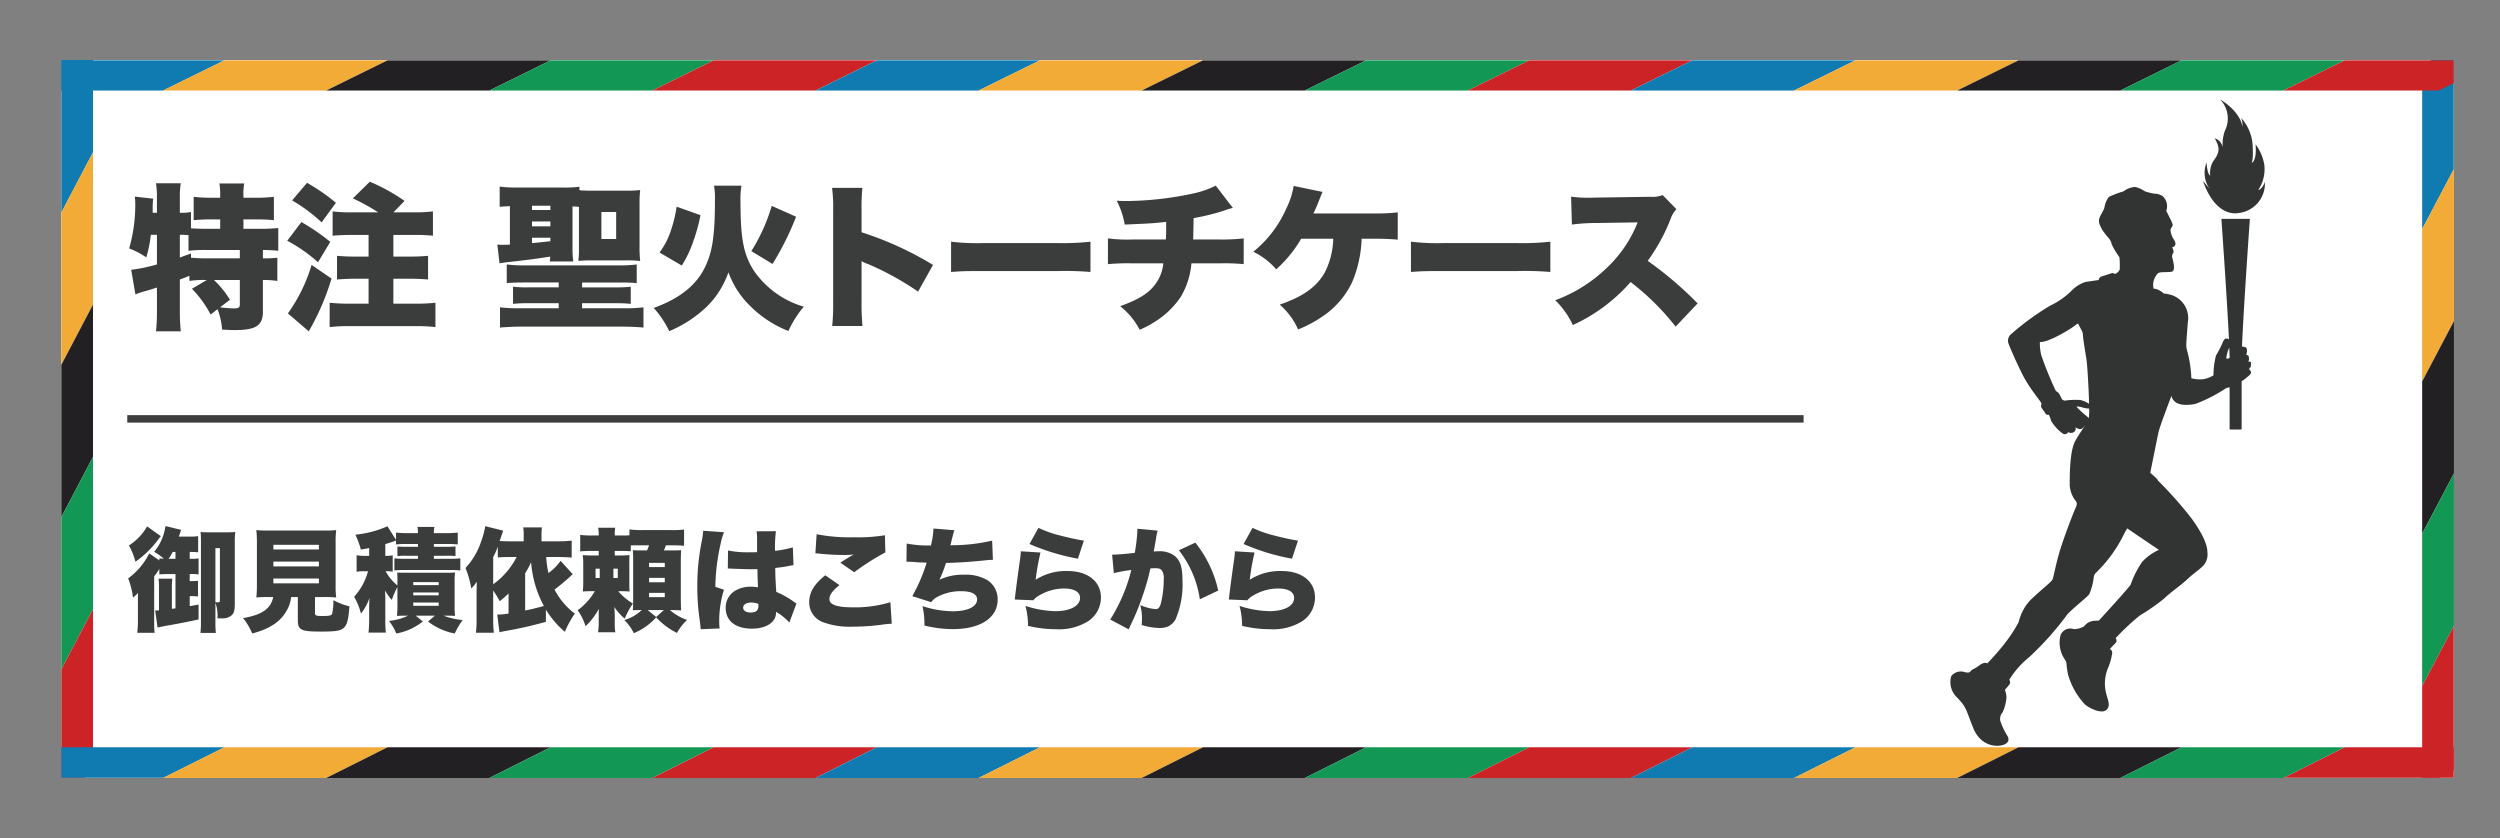 <svg xmlns="http://www.w3.org/2000/svg" xmlns:xlink="http://www.w3.org/1999/xlink" viewBox="0 0 334.383 112.124"><rect x="0" y="0" width="334.383" height="112.124" fill="#808080" stroke="none"/><defs><style>.cls-1{fill:none;}.cls-2{fill:#fff;}.cls-3{clip-path:url(#clip-path);}.cls-4{fill:#0f7bb1;}.cls-5{fill:#f2ab36;}.cls-6{fill:#232023;}.cls-7{fill:#129755;}.cls-8{fill:#cc2326;}.cls-9{fill:#3c3c3c;}.cls-10{fill:#323333;}.cls-11{fill:#3b3c3c;}</style><clipPath id="clip-path" transform="translate(8.188 8.027)"><rect class="cls-1" x="0" y="0" width="320" height="96"/></clipPath></defs><g id="レイヤー_2" data-name="レイヤー 2"><rect class="cls-2" x="8.188" y="8.027" width="320" height="96"/><g class="cls-3"><polygon class="cls-4" points="8.2 28.437 12.439 20.369 12.439 0 8.2 8.069 8.2 28.437"/><polygon class="cls-5" points="8.2 48.806 12.439 40.737 12.439 20.369 8.2 28.437 8.2 48.806"/><polygon class="cls-6" points="8.2 69.175 12.439 61.106 12.439 40.737 8.2 48.806 8.2 69.175"/><polygon class="cls-7" points="8.2 89.543 12.439 81.475 12.439 61.106 8.2 69.175 8.2 89.543"/><polygon class="cls-8" points="8.2 109.912 12.439 101.843 12.439 81.475 8.2 89.543 8.2 109.912"/><polygon class="cls-4" points="323.971 30.65 328.223 22.581 328.223 2.212 323.971 10.281 323.971 30.65"/><polygon class="cls-5" points="323.971 51.018 328.223 42.95 328.223 22.581 323.971 30.65 323.971 51.018"/><polygon class="cls-6" points="323.971 71.387 328.223 63.318 328.223 42.95 323.971 51.018 323.971 71.387"/><polygon class="cls-7" points="323.971 91.756 328.223 83.687 328.223 63.318 323.971 71.387 323.971 91.756"/><polygon class="cls-8" points="323.971 112.124 328.223 104.056 328.223 83.687 323.971 91.756 323.971 112.124"/><polygon class="cls-4" points="21.815 12.107 0 12.107 8.2 8.069 30.015 8.069 21.815 12.107"/><polygon class="cls-5" points="43.63 12.107 21.815 12.107 30.015 8.069 51.83 8.069 43.63 12.107"/><polygon class="cls-6" points="65.445 12.107 43.63 12.107 51.83 8.069 73.645 8.069 65.445 12.107"/><polygon class="cls-7" points="87.26 12.107 65.445 12.107 73.645 8.069 95.46 8.069 87.26 12.107"/><polygon class="cls-8" points="109.075 12.107 87.26 12.107 95.46 8.069 117.275 8.069 109.075 12.107"/><polygon class="cls-4" points="130.89 12.107 109.075 12.107 117.275 8.069 139.09 8.069 130.89 12.107"/><polygon class="cls-5" points="152.705 12.107 130.89 12.107 139.09 8.069 160.905 8.069 152.705 12.107"/><polygon class="cls-6" points="174.521 12.107 152.705 12.107 160.905 8.069 182.721 8.069 174.521 12.107"/><polygon class="cls-7" points="196.336 12.107 174.521 12.107 182.721 8.069 204.536 8.069 196.336 12.107"/><polygon class="cls-8" points="218.151 12.107 196.336 12.107 204.536 8.069 226.351 8.069 218.151 12.107"/><polygon class="cls-4" points="239.966 12.107 218.151 12.107 226.351 8.069 248.166 8.069 239.966 12.107"/><polygon class="cls-5" points="261.781 12.107 239.966 12.107 248.166 8.069 269.981 8.069 261.781 12.107"/><polygon class="cls-6" points="283.596 12.107 261.781 12.107 269.981 8.069 291.796 8.069 283.596 12.107"/><polygon class="cls-7" points="305.411 12.107 283.596 12.107 291.796 8.069 313.611 8.069 305.411 12.107"/><polygon class="cls-8" points="326.183 12.107 305.411 12.107 313.611 8.069 334.383 8.069 326.183 12.107"/><polygon class="cls-4" points="21.815 104.056 0 104.056 8.2 99.95 30.015 99.95 21.815 104.056"/><polygon class="cls-5" points="43.63 104.056 21.815 104.056 30.015 99.95 51.83 99.95 43.63 104.056"/><polygon class="cls-6" points="65.445 104.056 43.63 104.056 51.83 99.95 73.645 99.95 65.445 104.056"/><polygon class="cls-7" points="87.26 104.056 65.445 104.056 73.645 99.95 95.46 99.95 87.26 104.056"/><polygon class="cls-8" points="109.075 104.056 87.26 104.056 95.46 99.95 117.275 99.95 109.075 104.056"/><polygon class="cls-4" points="130.89 104.056 109.075 104.056 117.275 99.95 139.09 99.95 130.89 104.056"/><polygon class="cls-5" points="152.705 104.056 130.89 104.056 139.09 99.95 160.905 99.95 152.705 104.056"/><polygon class="cls-6" points="174.521 104.056 152.705 104.056 160.905 99.95 182.721 99.95 174.521 104.056"/><polygon class="cls-7" points="196.336 104.056 174.521 104.056 182.721 99.95 204.536 99.95 196.336 104.056"/><polygon class="cls-8" points="218.151 104.056 196.336 104.056 204.536 99.95 226.351 99.95 218.151 104.056"/><polygon class="cls-4" points="239.966 104.056 218.151 104.056 226.351 99.95 248.166 99.95 239.966 104.056"/><polygon class="cls-5" points="261.781 104.056 239.966 104.056 248.166 99.95 269.981 99.95 261.781 104.056"/><polygon class="cls-6" points="283.596 104.056 261.781 104.056 269.981 99.95 291.796 99.95 283.596 104.056"/><polygon class="cls-7" points="305.411 104.056 283.596 104.056 291.796 99.95 313.611 99.95 305.411 104.056"/><polygon class="cls-8" points="326.183 104.056 305.411 104.056 313.611 99.95 334.383 99.95 326.183 104.056"/></g></g><g id="レイヤー_4" data-name="レイヤー 4"><rect class="cls-9" x="17.021" y="55.527" width="224.214" height="1"/><path class="cls-10" d="M292.677,41.447v-.258c.3-.086.172-.472.215-.687s-.429-.172-.429-.172c.215-.086.172-.429.129-.644s-.343-.258-.343-.258a1.399,1.399,0,0,0,.086-.773c-.058-.259-.348-.325-.649-.314.208-5.188,1.054-17.091,1.054-17.091h-3.81s.751,10.569,1.012,16.13a.348.348,0,0,0-.139-.098c-.258-.086-.515,0-.687.472a13.712,13.712,0,0,1-.901,1.76,10.142,10.142,0,0,0-.343,2.661,4.079,4.079,0,0,1-1.33.515,4.326,4.326,0,0,1-1.631-.129,16.128,16.128,0,0,0-.601-3.82c-.129-.515-.086-.73.129-3.648a3.241,3.241,0,0,0-2.146-3.648,5.092,5.092,0,0,0-1.073-.215,2.555,2.555,0,0,0-1.202-.644c-.258,0-.172-.086-.172-.086a2.214,2.214,0,0,1,.558-1.931c.215-.3,1.33-.129,1.888-.258s.172-1.459.086-1.803a.792.792,0,0,1,.129-.73c.129-.172-.172-.73-.172-.73a.487.487,0,0,0,.429-.343c.129-.343-.3-.815-.386-1.03a3.122,3.122,0,0,1-.258-.901c0-.258.3-.515.3-.73a3.062,3.062,0,0,0-.343-.815s-.386-.815-.472-.944a.242.242,0,0,1,0-.258,1.827,1.827,0,0,0-.515-1.803,1.951,1.951,0,0,0-1.073-.343,6.286,6.286,0,0,1-1.373-.343,3.371,3.371,0,0,0-1.245-.558,2.945,2.945,0,0,0-1.588.601,12.313,12.313,0,0,0-1.931.73,3.116,3.116,0,0,0-.601,1.459c-.129.429-.515.901-.687,1.459s.258,1.159.386,1.459a10.609,10.609,0,0,0,.901,1.159,1.801,1.801,0,0,1,.386.815,10.49,10.49,0,0,0,1.03,1.717,13.911,13.911,0,0,1,.043,1.545c-.043.429-.601.687-.601.687l-.386-.129s-1.159.386-1.459.472-.386.472-.386.472-1.116.172-1.76.258a4.706,4.706,0,0,0-1.931,1.245,10.4,10.4,0,0,1-2.79,1.931,34.919,34.919,0,0,0-5.193,3.777,1.136,1.136,0,0,0-.343,1.373s.687,1.76,1.803,3.991,2.704,3.82,2.575,4.034a.54.54,0,0,0,0,.472s.472.644.558.815.429.129.429.129a3.714,3.714,0,0,1,.3.815,5.857,5.857,0,0,0,1.588,1.717.492.492,0,0,0,.687-.215.746.746,0,0,0,.773,0,.594.594,0,0,0,.215-.644s.601.472.987.086a3.501,3.501,0,0,0,.435-.581c-.376.646-.957,1.41-1.465,2.341-.773,1.416-.73,4.979-.73,5.923a3.74,3.74,0,0,0,.815,2.103c.215.258.129.601-.043.944s-1.33,3.305-1.974,5.322-.944,3.906-1.116,4.249-1.846,1.631-3.004,2.79a6.422,6.422,0,0,0-1.502,2.876,19.702,19.702,0,0,1-1.888,2.876c-.987,1.288-2.318,2.661-2.318,2.661-.343-.258-.944.172-.944.172a6.438,6.438,0,0,1-1.03.644c-.343.129-.172.558-1.03.343a1.652,1.652,0,0,0-1.803.515,2.809,2.809,0,0,0,.815,2.918c1.159,1.288.987,1.116,2.06,3.906s3.433,2.661,4.163,2.361.687-.773.472-1.159a9.395,9.395,0,0,1-.944-1.974,1.318,1.318,0,0,1,.3-1.202,6.067,6.067,0,0,0,.515-2.017,3.39,3.39,0,0,0-.215-.987,8.474,8.474,0,0,0,.644-.773c.129-.215-.043-.601-.043-.601a11.839,11.839,0,0,1,2.618-2.961,40.806,40.806,0,0,0,4.979-5.537c.3-.558,2.747-2.446,3.09-2.918a8.045,8.045,0,0,0,.601-2.318,1.168,1.168,0,0,1,.215-.472,18.279,18.279,0,0,0,3.863-5.322l.386-.687,4.249,2.876a6.923,6.923,0,0,0-2.232,1.588A12.57,12.57,0,0,0,276.797,70.16c-.3.515-4.249,4.807-4.249,4.807l-.644.043a1.82,1.82,0,0,0-1.33.73,2.764,2.764,0,0,1-1.373.386,1.409,1.409,0,0,0-1.76.73,3.939,3.939,0,0,0,.429,3.133c.558.858.172.429.558,2.232a9.687,9.687,0,0,0,2.189,3.906c.386.429,2.232,1.416,2.918.815s.129-1.416-.086-2.532a5.374,5.374,0,0,1,.3-3.047,7.651,7.651,0,0,0,.558-1.931.527.527,0,0,0-.3-.644s.472-.515.773-.815a.473.473,0,0,0,0-.644,31.632,31.632,0,0,1,3.262-3.047,26.15,26.15,0,0,0,3.305-2.318c.73-.73,2.189-1.717,3.047-2.532s1.717-1.33,2.189-1.888a2.256,2.256,0,0,0,.472-1.76c0-.773-.429-2.103-2.017-4.335A50.714,50.714,0,0,0,280.445,56.254c0-.215-1.03-1.03-1.03-1.03.192-.957.966-4.818,1.116-5.494.172-.773,1.717-4.807,1.717-4.807.343,1.416,2.103,1.288,3.219,1.073a21.051,21.051,0,0,0,4.163-2.146,2.102,2.102,0,0,0,.399-.085v5.554a.114.114,0,0,0,.122.104H291.517a.114.114,0,0,0,.122-.104V42.968a4.746,4.746,0,0,0,.566-.405c.172-.172.644-.472.687-.73A.39.39,0,0,0,292.677,41.447Zm-24.764,4.12-.3-.172s-.172-.386-.343-.687a1.107,1.107,0,0,0-.472-.429,43.71,43.71,0,0,1-1.974-4.85,6.768,6.768,0,0,1-.172-1.717c1.116.129,4.292-1.845,4.678-2.189a1.951,1.951,0,0,1,.441-.282c.123.363.632,1.057.632,1.44,0,.472.3,2.232.472,3.305.122.763.309,3.934.361,5.997a3.933,3.933,0,0,0-1.133-.503A9.929,9.929,0,0,0,267.913,45.567Zm3.305,2.146a1.522,1.522,0,0,1-.037.167c-.157-.159-.474-.413-.65-.553-.215-.172-.815-.773-.944-.901s.386-.086.73.043a4.152,4.152,0,0,0,.931.156A8.847,8.847,0,0,1,271.217,47.713Zm18.369-7.811a4.164,4.164,0,0,1,.401-1.428c.021.55.035,1.019.039,1.384C289.813,39.949,289.636,39.976,289.587,39.902Z" transform="translate(8.188 8.027)"/><path class="cls-10" d="M294.745,16.306c-.372,1.035-.893,1.091-.893,1.091a5.022,5.022,0,0,0,.822-3.37,6.349,6.349,0,0,0-1.178-2.756c.207,2.314-.521,2.492-.521,2.492s.267-.377.125-2.499a5.974,5.974,0,0,0-1.524-3.514,2.67,2.67,0,0,1,.171,1.175c-.37-2.197-2.99-3.653-2.99-3.653a3.664,3.664,0,0,1,.632,4.207,5.648,5.648,0,0,0-.277,2.317,1.537,1.537,0,0,0-1.067-1.326c.503.989.833,1.6-.006,2.785a2.914,2.914,0,0,0-.597,2.202c-.412-.154-.496-1.736-.496-1.736a3.729,3.729,0,0,0,.427,3.533l-.91-1.095c1.22,3.547,3.215,4.6,4.819,4.3A3.953,3.953,0,0,0,294.745,16.306Z" transform="translate(8.188 8.027)"/></g><g id="アウトライン"><path class="cls-11" d="M17.188,69.699h.165a8.798,8.798,0,0,0,.945-.045v2.1a8.456,8.456,0,0,0-.915-.045h-.195v1.335c.18-.03.465-.075,1.185-.21V74.829c-1.905.405-2.595.54-4.575.885-.225.045-.66.135-.915.195l-.315-2.28c.27,0,.435-.015.51-.015V70.524a9.195,9.195,0,0,0-.06-1.155h1.845a7.293,7.293,0,0,0-.06,1.125V73.404c.105-.016.15-.016.48-.061V68.754h-.765c-.615,0-.99.016-1.395.045v-.734a7.685,7.685,0,0,1-.69.99v6.18a11.977,11.977,0,0,0,.06,1.38H10.169a13.537,13.537,0,0,0,.09-1.74v-2.085c0-.3,0-.795.015-1.515a5.193,5.193,0,0,1-.675.63,10.333,10.333,0,0,0-.645-2.565,9.354,9.354,0,0,0,2.82-3.345l1.35.931V66.669c.255.016.315.016.6.03a7.119,7.119,0,0,0-1.29-.915,6.737,6.737,0,0,0,1.395-2.85,2.173,2.173,0,0,0,.075-.36,2.224,2.224,0,0,0,.045-.239l2.085.51c-.03.09-.045.149-.06.194-.045.12-.165.495-.24.705h1.44a7.519,7.519,0,0,0,1.14-.06v2.16a9.094,9.094,0,0,0-.96-.045h-.165v.914h.36a3.687,3.687,0,0,0,.825-.06v2.16a3.757,3.757,0,0,0-.825-.061h-.36Zm-3.87-6.015c-.18.225-.285.36-.315.405a13.026,13.026,0,0,1-3.075,3.015,9.155,9.155,0,0,0-.87-2.175,7.362,7.362,0,0,0,2.43-2.55Zm1.2,3.029h.765V65.8h-.375a8.206,8.206,0,0,1-.54.914Zm6.105,8.43a13.31,13.31,0,0,0,.06,1.485H18.628a16.101,16.101,0,0,0,.06-1.62V64.42c0-.601-.015-.915-.045-1.29.345.029.69.045,1.17.045h2.205c.6,0,.915-.016,1.26-.045a11.191,11.191,0,0,0-.06,1.425v7.994c0,1.021-.09,1.41-.405,1.71a1.911,1.911,0,0,1-1.425.42h-.495a4.833,4.833,0,0,0-.27-2.085Zm0-2.624c.225.015.285.015.345.015.195,0,.255-.061.255-.24V65.289h-.6Z" transform="translate(8.188 8.027)"/><path class="cls-11" d="M27.659,71.829a13.63,13.63,0,0,0-1.56.06,15.65,15.65,0,0,0,.075-1.635v-5.654a16.335,16.335,0,0,0-.075-1.726,13.724,13.724,0,0,0,1.545.061h7.575a13.848,13.848,0,0,0,1.56-.061,12.721,12.721,0,0,0-.075,1.726v5.654a11.639,11.639,0,0,0,.075,1.635,14.796,14.796,0,0,0-1.575-.06H33.943V73.959c0,.345.135.405.975.405.915,0,1.185-.061,1.305-.255a7.283,7.283,0,0,0,.18-1.86,8.964,8.964,0,0,0,2.145.825c-.135,1.845-.315,2.505-.81,2.925-.42.345-1.065.45-2.925.45-2.775,0-3.165-.195-3.165-1.561V71.829h-.9a4.289,4.289,0,0,1-.495,1.635c-.81,1.59-2.294,2.61-4.709,3.24a8.529,8.529,0,0,0-1.215-2.055c2.564-.466,3.675-1.23,4.035-2.82Zm.72-6.359h6.089v-.63H28.379Zm0,2.265h6.089v-.646H28.379Zm0,2.265h6.089v-.645H28.379Z" transform="translate(8.188 8.027)"/><path class="cls-11" d="M46.139,74.319c-.45,0-.795.015-1.23.029a11.927,11.927,0,0,0,.06-1.305V70.494a10.432,10.432,0,0,0-.75,1.725,7.104,7.104,0,0,1-.915-1.274c.03.345.045.765.045,1.215v2.609a13.814,13.814,0,0,0,.075,1.815h-2.325a15.8,15.8,0,0,0,.09-1.8V73.374c0-.57.015-.945.045-1.425a7.369,7.369,0,0,1-1.14,2.1,8.661,8.661,0,0,0-.915-2.25,8.398,8.398,0,0,0,1.86-3.42h-.525a5.019,5.019,0,0,0-1.005.075V66.234a5.683,5.683,0,0,0,1.065.09H41.189V65.274c-.36.075-.57.12-1.11.21a11.443,11.443,0,0,0-.735-1.995,13.842,13.842,0,0,0,4.29-1.125l1.14,1.815V63.204a11.186,11.186,0,0,0,1.545.075h1.395a3.015,3.015,0,0,0-.075-.825h2.28a2.881,2.881,0,0,0-.075.825H51.478a11.812,11.812,0,0,0,1.56-.075V64.794a11.973,11.973,0,0,0-1.38-.06H49.843v.375h1.709c.54,0,.795-.015,1.185-.045v1.29a8.047,8.047,0,0,0-1.185-.045H49.843v.404h2.145a11.606,11.606,0,0,0,1.395-.06v1.62a12.58,12.58,0,0,0-1.395-.061H45.898a11.627,11.627,0,0,0-1.335.061V66.654a11.153,11.153,0,0,0,1.335.06h1.815v-.404H46.139a8.037,8.037,0,0,0-1.17.045v-1.29c.375.03.645.045,1.17.045h1.575v-.375H46.139a11.872,11.872,0,0,0-1.365.06v-.524a.353.353,0,0,0-.15.06c-.405.15-.66.226-1.275.42v1.575h.21a7.131,7.131,0,0,0,.78-.075v2.19a3.338,3.338,0,0,0-.825-.061h-.135a6.93,6.93,0,0,0,1.59,1.905v-.57a11.072,11.072,0,0,0-.03-1.154c.3.015.495.015,1.17.015h5.325a11.795,11.795,0,0,0,1.245-.03,8.447,8.447,0,0,0-.06,1.261V73.044a9.137,9.137,0,0,0,.06,1.305c-.615-.029-.765-.029-1.215-.029h-.33a9.241,9.241,0,0,0,2.565.585,9.625,9.625,0,0,0-1.065,1.8,8.332,8.332,0,0,1-3.569-1.605l.915-.779h-2.565l.945.779a7.879,7.879,0,0,1-3.54,1.605,7.265,7.265,0,0,0-.975-1.68,7.824,7.824,0,0,0,2.55-.705Zm.945-4.08h3.405V69.834H47.084Zm0,1.365h3.405v-.391H47.084Zm0,1.395h3.405v-.435H47.084Z" transform="translate(8.188 8.027)"/><path class="cls-11" d="M64.828,75.144a53.408,53.408,0,0,1-5.355,1.216c-.375.074-.555.104-.855.18l-.3-2.37a8.01,8.01,0,0,0,1.515-.135V71.35a11.804,11.804,0,0,1-1.185,1.034,11.634,11.634,0,0,0-.87-1.425v3.915a13.907,13.907,0,0,0,.09,1.725h-2.4a13.953,13.953,0,0,0,.09-1.725V71.244c0-.195.015-.675.03-1.47a5.947,5.947,0,0,1-.735.915,13.204,13.204,0,0,0-.78-2.745,9.565,9.565,0,0,0,2.115-3.615,10.097,10.097,0,0,0,.525-1.979l2.4.6c-.03.075-.12.36-.465,1.38.435.03.735.045,1.425.045h1.785v-.854a6.22,6.22,0,0,0-.06-1.005h2.505a6.19,6.19,0,0,0-.06.99V64.374h2.19a14.943,14.943,0,0,0,1.845-.09V66.55c-.555-.046-1.11-.075-1.845-.075H64.873a11.359,11.359,0,0,0,.3,2.145A6.89,6.89,0,0,0,66.793,66.984l1.62,1.785a26.252,26.252,0,0,1-2.43,2.055,9.438,9.438,0,0,0,2.715,3.225,12.882,12.882,0,0,0-1.335,2.43,12.037,12.037,0,0,1-2.535-2.97Zm-4.755-8.669c-.75,0-1.125.015-1.68.06V65.079a8.077,8.077,0,0,1-.615,1.396v3.645a10.114,10.114,0,0,0,3.135-3.645Zm1.98,7.154c1.02-.21,1.02-.21,2.505-.6a14.629,14.629,0,0,1-1.71-5.865,10.417,10.417,0,0,1-.795,1.485Z" transform="translate(8.188 8.027)"/><path class="cls-11" d="M76.183,65.709a10.673,10.673,0,0,0-1.155-.045h-.99v.601H74.833a11.735,11.735,0,0,0,1.185-.045,11.778,11.778,0,0,0-.03,1.199v2.46c0,.615,0,.886.03,1.215a10.925,10.925,0,0,0-1.14-.045h-.375a7.901,7.901,0,0,0,1.965,1.65,9.874,9.874,0,0,0-1.095,2.024,7.758,7.758,0,0,1-1.395-1.56,10.971,10.971,0,0,1,.06,1.229v.721a7.886,7.886,0,0,0,.075,1.425H71.803a8.6,8.6,0,0,0,.09-1.41v-.66c0-.42,0-.645.015-1.064a8.75,8.75,0,0,1-1.785,2.324,6.897,6.897,0,0,0-1.05-2.13,8.249,8.249,0,0,0,2.295-2.55h-.345a10.102,10.102,0,0,0-1.26.045,12.429,12.429,0,0,0,.06-1.454V67.569a10.984,10.984,0,0,0-.06-1.35,12.659,12.659,0,0,0,1.515.045h.615v-.601h-.72a17.142,17.142,0,0,0-1.755.061V63.52a12.593,12.593,0,0,0,1.755.075h.72a5.945,5.945,0,0,0-.075-1.035h2.28a4.715,4.715,0,0,0-.06.945v.09H75.043a7.583,7.583,0,0,0,.96-.03v-.78a12.328,12.328,0,0,0,1.71.09h3.825a12.475,12.475,0,0,0,1.77-.074v2.175a16.906,16.906,0,0,0-1.77-.061h-.66a6.98,6.98,0,0,1-.27.676h.735c.93,0,1.2,0,1.575-.03-.03.375-.045.899-.045,1.439v4.936c0,.614.015,1.199.045,1.68-.525-.03-.9-.045-1.29-.045h-.21a6.794,6.794,0,0,0,2.295,1.319,6.86,6.86,0,0,0-1.35,1.74,9.511,9.511,0,0,1-2.79-2.085,8.111,8.111,0,0,1-2.985,2.115A6.333,6.333,0,0,0,75.313,74.904a5.726,5.726,0,0,0,2.34-1.335H77.533c-.495,0-.765.015-1.08.029.03-.42.045-.614.045-1.38v-5.249c0-.766-.015-1.035-.045-1.41a12.122,12.122,0,0,0,1.23.03h.675c.12-.285.195-.466.27-.676H76.978c-.48,0-.525,0-.795.016Zm-4.71,2.325V69.279h.555V68.034ZM73.858,69.279h.585V68.034h-.585Zm4.59,4.29,1.125.93,1.035-.93Zm.18-5.745H80.728v-.57h-2.1Zm0,2.025H80.728v-.585h-2.1Zm0,1.994H80.728v-.569h-2.1Z" transform="translate(8.188 8.027)"/><path class="cls-11" d="M88.648,63.159a8.602,8.602,0,0,0-.435,1.485,27.344,27.344,0,0,0-.72,5.819l1.155.391a13.666,13.666,0,0,0-.63,4.574c0,.075.015.271.045.601l-2.535.104c-.015-.27-.015-.27-.12-1.185a29.362,29.362,0,0,1-.33-4.545,29.913,29.913,0,0,1,.6-6.06,9.347,9.347,0,0,0,.18-1.306v-.074Zm.54,2.445a13.424,13.424,0,0,0,2.805.24c.315,0,.57,0,1.08-.016V63.88a4.146,4.146,0,0,0-.075-.841l2.595-.015a17.491,17.491,0,0,0-.12,2.625,14.05,14.05,0,0,0,2.385-.465l.09,2.385a4.065,4.065,0,0,0-.555.09c-.465.105-1.14.195-1.89.285.015,1.17.03,1.47.135,3.195a12.048,12.048,0,0,1,2.415,1.364,1.884,1.884,0,0,0,.285.181l-.945,2.55a7.599,7.599,0,0,0-1.785-1.426v.12c0,1.275-1.305,2.13-3.225,2.13-2.205,0-3.51-1.05-3.51-2.789a2.642,2.642,0,0,1,1.14-2.205,3.968,3.968,0,0,1,2.31-.615,4.43,4.43,0,0,1,.87.09c-.015-.42-.015-.495-.045-1.2-.015-.51-.015-.72-.03-1.244-.345.015-.555.015-.855.015-.45,0-1.32-.03-2.58-.075-.18-.015-.3-.015-.345-.015h-.18Zm4.05,7.14a2.414,2.414,0,0,0-.915-.18c-.69,0-1.11.27-1.11.689,0,.391.39.645.99.645.72,0,1.05-.271,1.05-.87Z" transform="translate(8.188 8.027)"/><path class="cls-11" d="M104.098,70.239c-.885.675-1.35,1.305-1.35,1.845,0,.78.975,1.125,3.255,1.125a16.437,16.437,0,0,0,4.905-.689l.18,2.88a12.626,12.626,0,0,0-1.485.149,28.716,28.716,0,0,1-3.735.24,10.16,10.16,0,0,1-3.81-.54,2.81,2.81,0,0,1-2.01-2.715c0-1.335.66-2.43,2.145-3.615Zm-3.06-6.81a22.969,22.969,0,0,0,4.965.404,21.91,21.91,0,0,0,4.17-.27l.06,2.295a33.332,33.332,0,0,0-4.17,2.655l-1.845-1.275c.435-.3.465-.314,1.185-.75a3.538,3.538,0,0,1,.36-.21c.105-.06.12-.06.24-.135a11.087,11.087,0,0,1-1.23.06,32.574,32.574,0,0,1-3.375-.18c-.27-.03-.315-.03-.525-.045Z" transform="translate(8.188 8.027)"/><path class="cls-11" d="M113.084,64.675a15.302,15.302,0,0,0,3.24.255,11.506,11.506,0,0,0,.345-2.266l2.79.226c-.165.54-.165.54-.525,2.01a24.199,24.199,0,0,0,5.58-.615l.105,2.565a10.388,10.388,0,0,0-1.065.075c-2.1.21-3.48.3-5.22.345a15.925,15.925,0,0,1-.87,2.25,7.23,7.23,0,0,1,3.285-.675,5.595,5.595,0,0,1,3.24.795,3.036,3.036,0,0,1,1.26,2.534c0,2.431-2.295,3.945-5.985,3.945a15.672,15.672,0,0,1-3.81-.48,10.66,10.66,0,0,0-.255-2.595,13.635,13.635,0,0,0,4.035.69c2.01,0,3.27-.615,3.27-1.59,0-.705-.75-1.096-2.115-1.096a6.567,6.567,0,0,0-3.06.69,2.219,2.219,0,0,0-.96.78L113.833,71.709a21.994,21.994,0,0,0,1.92-4.484c-.15,0-.15,0-.555-.016-.3,0-.315,0-1.485-.09-.21-.015-.375-.015-.495-.015a.829.829,0,0,0-.165.015Z" transform="translate(8.188 8.027)"/><path class="cls-11" d="M130.979,65.874a33.134,33.134,0,0,0-.646,3.646,7.481,7.481,0,0,1,4.29-1.17c2.67,0,4.44,1.395,4.44,3.524a3.791,3.791,0,0,1-1.695,3.18,7.356,7.356,0,0,1-4.29,1.08,16.022,16.022,0,0,1-3.765-.45,10.442,10.442,0,0,0-.345-2.67,13.889,13.889,0,0,0,4.005.705c1.979,0,3.3-.705,3.3-1.77,0-.795-.78-1.26-2.13-1.26a6.492,6.492,0,0,0-3.285.899,2.622,2.622,0,0,0-.84.675l-2.49-.104a1.741,1.741,0,0,0,.045-.3c.075-.72.391-3.12.69-5.19a8.627,8.627,0,0,0,.09-.96Zm-.271-3.3a15.138,15.138,0,0,0,3.061,1.065c1.02.27,2.31.54,3.015.645l-.795,2.415a29.091,29.091,0,0,1-6.479-1.965Z" transform="translate(8.188 8.027)"/><path class="cls-11" d="M140.563,66.159h.135c.479,0,1.92-.12,2.895-.24a23.882,23.882,0,0,0,.346-2.97v-.255l2.715.255a7.197,7.197,0,0,0-.24,1.186c-.12.689-.226,1.26-.285,1.604.255-.015.435-.03.646-.03a3.305,3.305,0,0,1,2.13.601c.765.615,1.064,1.529,1.064,3.225a11.743,11.743,0,0,1-.945,5.325,2.403,2.403,0,0,1-.96.899,2.866,2.866,0,0,1-1.17.21,8.6,8.6,0,0,1-2.385-.404,6.716,6.716,0,0,0,.045-.87,6.925,6.925,0,0,0-.225-1.785,6.91,6.91,0,0,0,2.055.54c.315,0,.51-.195.675-.675a13.229,13.229,0,0,0,.405-3.33,1.759,1.759,0,0,0-.285-1.215c-.165-.195-.375-.255-.899-.255a5.582,5.582,0,0,0-.601.029,29.707,29.707,0,0,1-1.064,3.735,32.475,32.475,0,0,1-1.59,3.87c-.12.255-.15.33-.24.54l-2.475-1.306a22.712,22.712,0,0,0,2.819-6.63,18.857,18.857,0,0,0-2.34.42Zm11.129-1.604a15.614,15.614,0,0,1,3.061,6.404l-2.46,1.17a13.721,13.721,0,0,0-2.805-6.555Z" transform="translate(8.188 8.027)"/><path class="cls-11" d="M159.613,65.874a33.139,33.139,0,0,0-.646,3.646,7.481,7.481,0,0,1,4.29-1.17c2.67,0,4.44,1.395,4.44,3.524a3.791,3.791,0,0,1-1.695,3.18,7.356,7.356,0,0,1-4.29,1.08,16.022,16.022,0,0,1-3.765-.45,10.442,10.442,0,0,0-.345-2.67,13.889,13.889,0,0,0,4.005.705c1.979,0,3.3-.705,3.3-1.77,0-.795-.78-1.26-2.13-1.26a6.492,6.492,0,0,0-3.285.899,2.622,2.622,0,0,0-.84.675l-2.49-.104a1.741,1.741,0,0,0,.045-.3c.075-.72.391-3.12.69-5.19a8.627,8.627,0,0,0,.09-.96Zm-.271-3.3a15.138,15.138,0,0,0,3.061,1.065c1.02.27,2.31.54,3.015.645l-.795,2.415a29.091,29.091,0,0,1-6.479-1.965Z" transform="translate(8.188 8.027)"/><path class="cls-11" d="M19.207,29.422a12.44,12.44,0,0,0-2.058.126v-.693c-.693.294-.756.315-1.281.504v4.283a24.842,24.842,0,0,0,.126,2.646H12.677a23.227,23.227,0,0,0,.126-2.646v-3.212c-.567.189-.798.252-1.176.378a10.777,10.777,0,0,0-1.701.546l-.567-3.296a22.105,22.105,0,0,0,3.443-.714V23.375h-.819a15.756,15.756,0,0,1-.609,3.023,10.489,10.489,0,0,0-2.289-1.197,20.779,20.779,0,0,0,.819-5.963,6.998,6.998,0,0,0-.063-.966l2.457.273a11.008,11.008,0,0,0-.063,1.407V20.436h.567V18.21a11.253,11.253,0,0,0-.126-1.722h3.317a10.676,10.676,0,0,0-.126,1.722V20.436a7.001,7.001,0,0,0,1.491-.105v2.184c.735.042,1.407.063,2.268.063h1.638V21.318H20.046a22.995,22.995,0,0,0-2.331.105V18.294a18.069,18.069,0,0,0,2.331.126h1.218v-.441a9.623,9.623,0,0,0-.105-1.47h3.317a7.301,7.301,0,0,0-.105,1.449v.462h1.68a18.908,18.908,0,0,0,2.394-.126v3.128a23.755,23.755,0,0,0-2.394-.105H24.372v1.26H26.45a24.635,24.635,0,0,0,2.583-.105v3.044c-.588-.063-1.386-.105-2.058-.105V26.525a12.821,12.821,0,0,0,1.932-.084v3.107a13.151,13.151,0,0,0-1.932-.126v4.262c0,1.827-.945,2.436-3.716,2.436-.441,0-1.071-.021-1.743-.063a9.249,9.249,0,0,0-.609-2.729l-.924.714a14.448,14.448,0,0,0-2.499-3.443l1.995-1.176Zm-3.338-3.002c.504-.189.504-.189,1.491-.546v.567a20.854,20.854,0,0,0,2.31.084h4.22V25.412H19.626a19.66,19.66,0,0,0-2.604.105V23.417c-.672-.042-.672-.042-1.155-.042Zm4.556,3.002a12.574,12.574,0,0,1,2.142,2.646l-1.323,1.008a17.888,17.888,0,0,0,1.827.147c.672,0,.819-.105.819-.567v-3.233Z" transform="translate(8.188 8.027)"/><path class="cls-11" d="M32.123,21.675a27.87,27.87,0,0,1,3.863,2.646l-1.638,2.729a20.988,20.988,0,0,0-4.115-2.876Zm4.031,7.559a33.009,33.009,0,0,1-3.044,7.055l-2.792-2.394a21.86,21.86,0,0,0,3.17-6.488ZM32.879,16.426a26.493,26.493,0,0,1,3.863,2.667L34.832,21.717a21.402,21.402,0,0,0-3.947-2.939Zm9.511,3.947a27.442,27.442,0,0,0-3.38-1.869l2.268-2.226a25.177,25.177,0,0,1,4.64,2.562l-1.47,1.533h2.729a18.757,18.757,0,0,0,2.541-.126v3.254a21.901,21.901,0,0,0-2.52-.105H44.427V26.294h2.205c.924,0,1.806-.042,2.436-.105v3.17c-.693-.063-1.554-.105-2.436-.105H44.427v3.338h2.918a24.709,24.709,0,0,0,2.708-.126v3.254a23.407,23.407,0,0,0-2.708-.126H38.611a23.157,23.157,0,0,0-2.708.126V32.467a26.26,26.26,0,0,0,2.688.126h2.52V29.254H39.325c-.882,0-1.743.042-2.436.105V26.189c.651.063,1.533.105,2.436.105h1.785V23.396H38.821c-1.008,0-1.806.042-2.52.105V20.247a18.546,18.546,0,0,0,2.541.126Z" transform="translate(8.188 8.027)"/><path class="cls-11" d="M69.312,17.413c.462.042.903.063,1.596.063h4.766a14.376,14.376,0,0,0,1.764-.084,16.266,16.266,0,0,0-.084,1.932v5.669a15.503,15.503,0,0,0,.084,1.89,15.052,15.052,0,0,0-1.764-.084H70.908c-.63,0-1.134.021-1.743.063a11.448,11.448,0,0,0,.084-1.659v-5.564c-.252-.021-.252-.021-.861-.063v5.816a12.318,12.318,0,0,0,.105,1.554H65.344a6.221,6.221,0,0,0,.063-.651c-2.163.336-3.38.483-5.627.735a11.586,11.586,0,0,0-1.155.168l-.294-2.52a3.526,3.526,0,0,0,.609.042c.21,0,.777-.021,1.071-.021v-5.144a13.52,13.52,0,0,0-1.365.084V16.93a16.673,16.673,0,0,0,2.205.126h6.215a15.107,15.107,0,0,0,2.247-.105ZM61.963,29.758c-1.092,0-1.701.021-2.373.084V27.344a18.324,18.324,0,0,0,2.373.126H74.582a17.793,17.793,0,0,0,2.394-.126v2.499c-.672-.063-1.302-.084-2.394-.084H69.669v.651h4.493a17.852,17.852,0,0,0,2.016-.084v2.289a18.332,18.332,0,0,0-2.016-.084H69.669v.672h5.774a18.941,18.941,0,0,0,2.436-.126v2.708c-.882-.084-1.932-.126-2.981-.126H61.627c-1.029,0-1.932.042-2.939.126v-2.708a19.745,19.745,0,0,0,2.415.126h5.438v-.672H62.425a17.923,17.923,0,0,0-1.995.084V30.325a16.986,16.986,0,0,0,1.995.084h4.115V29.758Zm1.008-9.7h2.457v-.567H62.971Zm0,2.184h2.457v-.651H62.971Zm0,2.247c.945-.084.945-.084,2.457-.252v-.462H62.971Zm9.28-.546H74.225V20.331H72.251Z" transform="translate(8.188 8.027)"/><path class="cls-11" d="M90.984,16.804a11.158,11.158,0,0,0-.126,2.268c0,4.934.441,7.097,1.89,9.259a12.31,12.31,0,0,0,6.572,4.661,14.398,14.398,0,0,0-2.058,3.254,15.006,15.006,0,0,1-5.081-3.317,11.946,11.946,0,0,1-2.939-4.535,11.935,11.935,0,0,1-2.855,4.556,16.4,16.4,0,0,1-5.06,3.317,13.182,13.182,0,0,0-2.079-3.107c3.254-1.176,5.417-2.813,6.635-5.018,1.176-2.142,1.554-4.43,1.554-9.343a9.441,9.441,0,0,0-.126-1.995Zm-10.96,8.944a10.341,10.341,0,0,0,1.575-3.107,17.873,17.873,0,0,0,.714-3.023L85.504,20.751a23.664,23.664,0,0,1-1.008,3.632,15.028,15.028,0,0,1-1.491,3.107Zm12.283-.189a24.025,24.025,0,0,0,2.729-6.047l3.254,1.449a38.561,38.561,0,0,1-3.149,6.32Z" transform="translate(8.188 8.027)"/><path class="cls-11" d="M103.124,35.574a29.968,29.968,0,0,0,.126-3.212V20.142a19.863,19.863,0,0,0-.147-3.044h4.052a27.147,27.147,0,0,0-.105,3.065v2.876a44.534,44.534,0,0,1,9.553,4.367l-1.995,3.569a38.92,38.92,0,0,0-6.614-3.653,5.042,5.042,0,0,1-.945-.42v5.459a30.789,30.789,0,0,0,.126,3.212Z" transform="translate(8.188 8.027)"/><path class="cls-11" d="M119.021,24.299a29.753,29.753,0,0,0,4.304.189h10.036a34.437,34.437,0,0,0,4.304-.189v4.052a40.514,40.514,0,0,0-4.324-.126h-9.995c-2.352,0-3.044.021-4.325.126Z" transform="translate(8.188 8.027)"/><path class="cls-11" d="M156.713,19.785a7.859,7.859,0,0,0-1.176.357,31.202,31.202,0,0,1-4.073,1.008c-.021,1.05-.042,2.394-.062,2.855h3.443a26.252,26.252,0,0,0,3.316-.147v3.443a28.5,28.5,0,0,0-3.254-.105h-3.737a10.599,10.599,0,0,1-1.407,4.451,11.388,11.388,0,0,1-3.484,3.359,11.764,11.764,0,0,1-2.037,1.071,9.649,9.649,0,0,0-2.604-3.149c2.541-.924,3.842-1.743,4.745-3.002a5.467,5.467,0,0,0,1.028-2.729h-4.136a28.953,28.953,0,0,0-3.275.105V23.858a20.333,20.333,0,0,0,3.339.147h4.408c.043-.63.043-1.029.043-1.764v-.588c-1.995.21-2.163.21-5.543.357a10.834,10.834,0,0,0-1.071-3.191c.714.042,1.092.042,1.407.042a43.947,43.947,0,0,0,9.195-1.092,12.493,12.493,0,0,0,2.646-.966Z" transform="translate(8.188 8.027)"/><path class="cls-11" d="M173.935,23.9a16.224,16.224,0,0,1-1.28,5.837,11.459,11.459,0,0,1-3.759,4.43,16.249,16.249,0,0,1-3.464,1.869,9.205,9.205,0,0,0-2.457-3.317c3.191-1.092,5.061-2.457,6.109-4.451a10.483,10.483,0,0,0,1.051-4.367h-4.283a16.982,16.982,0,0,1-3.339,4.094,9.786,9.786,0,0,0-3.066-2.352,15.319,15.319,0,0,0,4.389-5.732,10.59,10.59,0,0,0,1.008-3.065l3.863.798c-.189.441-.273.63-.525,1.281s-.252.651-.693,1.596h7.958a24.887,24.887,0,0,0,3.317-.147v3.653c-.986-.084-1.869-.126-3.338-.126Z" transform="translate(8.188 8.027)"/><path class="cls-11" d="M180.531,24.299a29.756,29.756,0,0,0,4.305.189h10.035a34.454,34.454,0,0,0,4.305-.189v4.052a40.525,40.525,0,0,0-4.325-.126h-9.994c-2.352,0-3.044.021-4.325.126Z" transform="translate(8.188 8.027)"/><path class="cls-11" d="M215.935,35.658a33.776,33.776,0,0,0-6.026-5.963,22.757,22.757,0,0,1-7.727,5.753,10.99,10.99,0,0,0-2.352-3.317,19.786,19.786,0,0,0,6.803-4.241,16.88,16.88,0,0,0,4.221-6.173l-5.459.084a24.921,24.921,0,0,0-3.338.21l-.105-3.737a15.552,15.552,0,0,0,2.205.147c.168,0,.566,0,1.176-.021l7.18-.105a3.85,3.85,0,0,0,1.68-.231l1.848,1.89a3.328,3.328,0,0,0-.756,1.239,24.74,24.74,0,0,1-3.086,5.669,49.243,49.243,0,0,1,6.677,5.69Z" transform="translate(8.188 8.027)"/></g></svg>